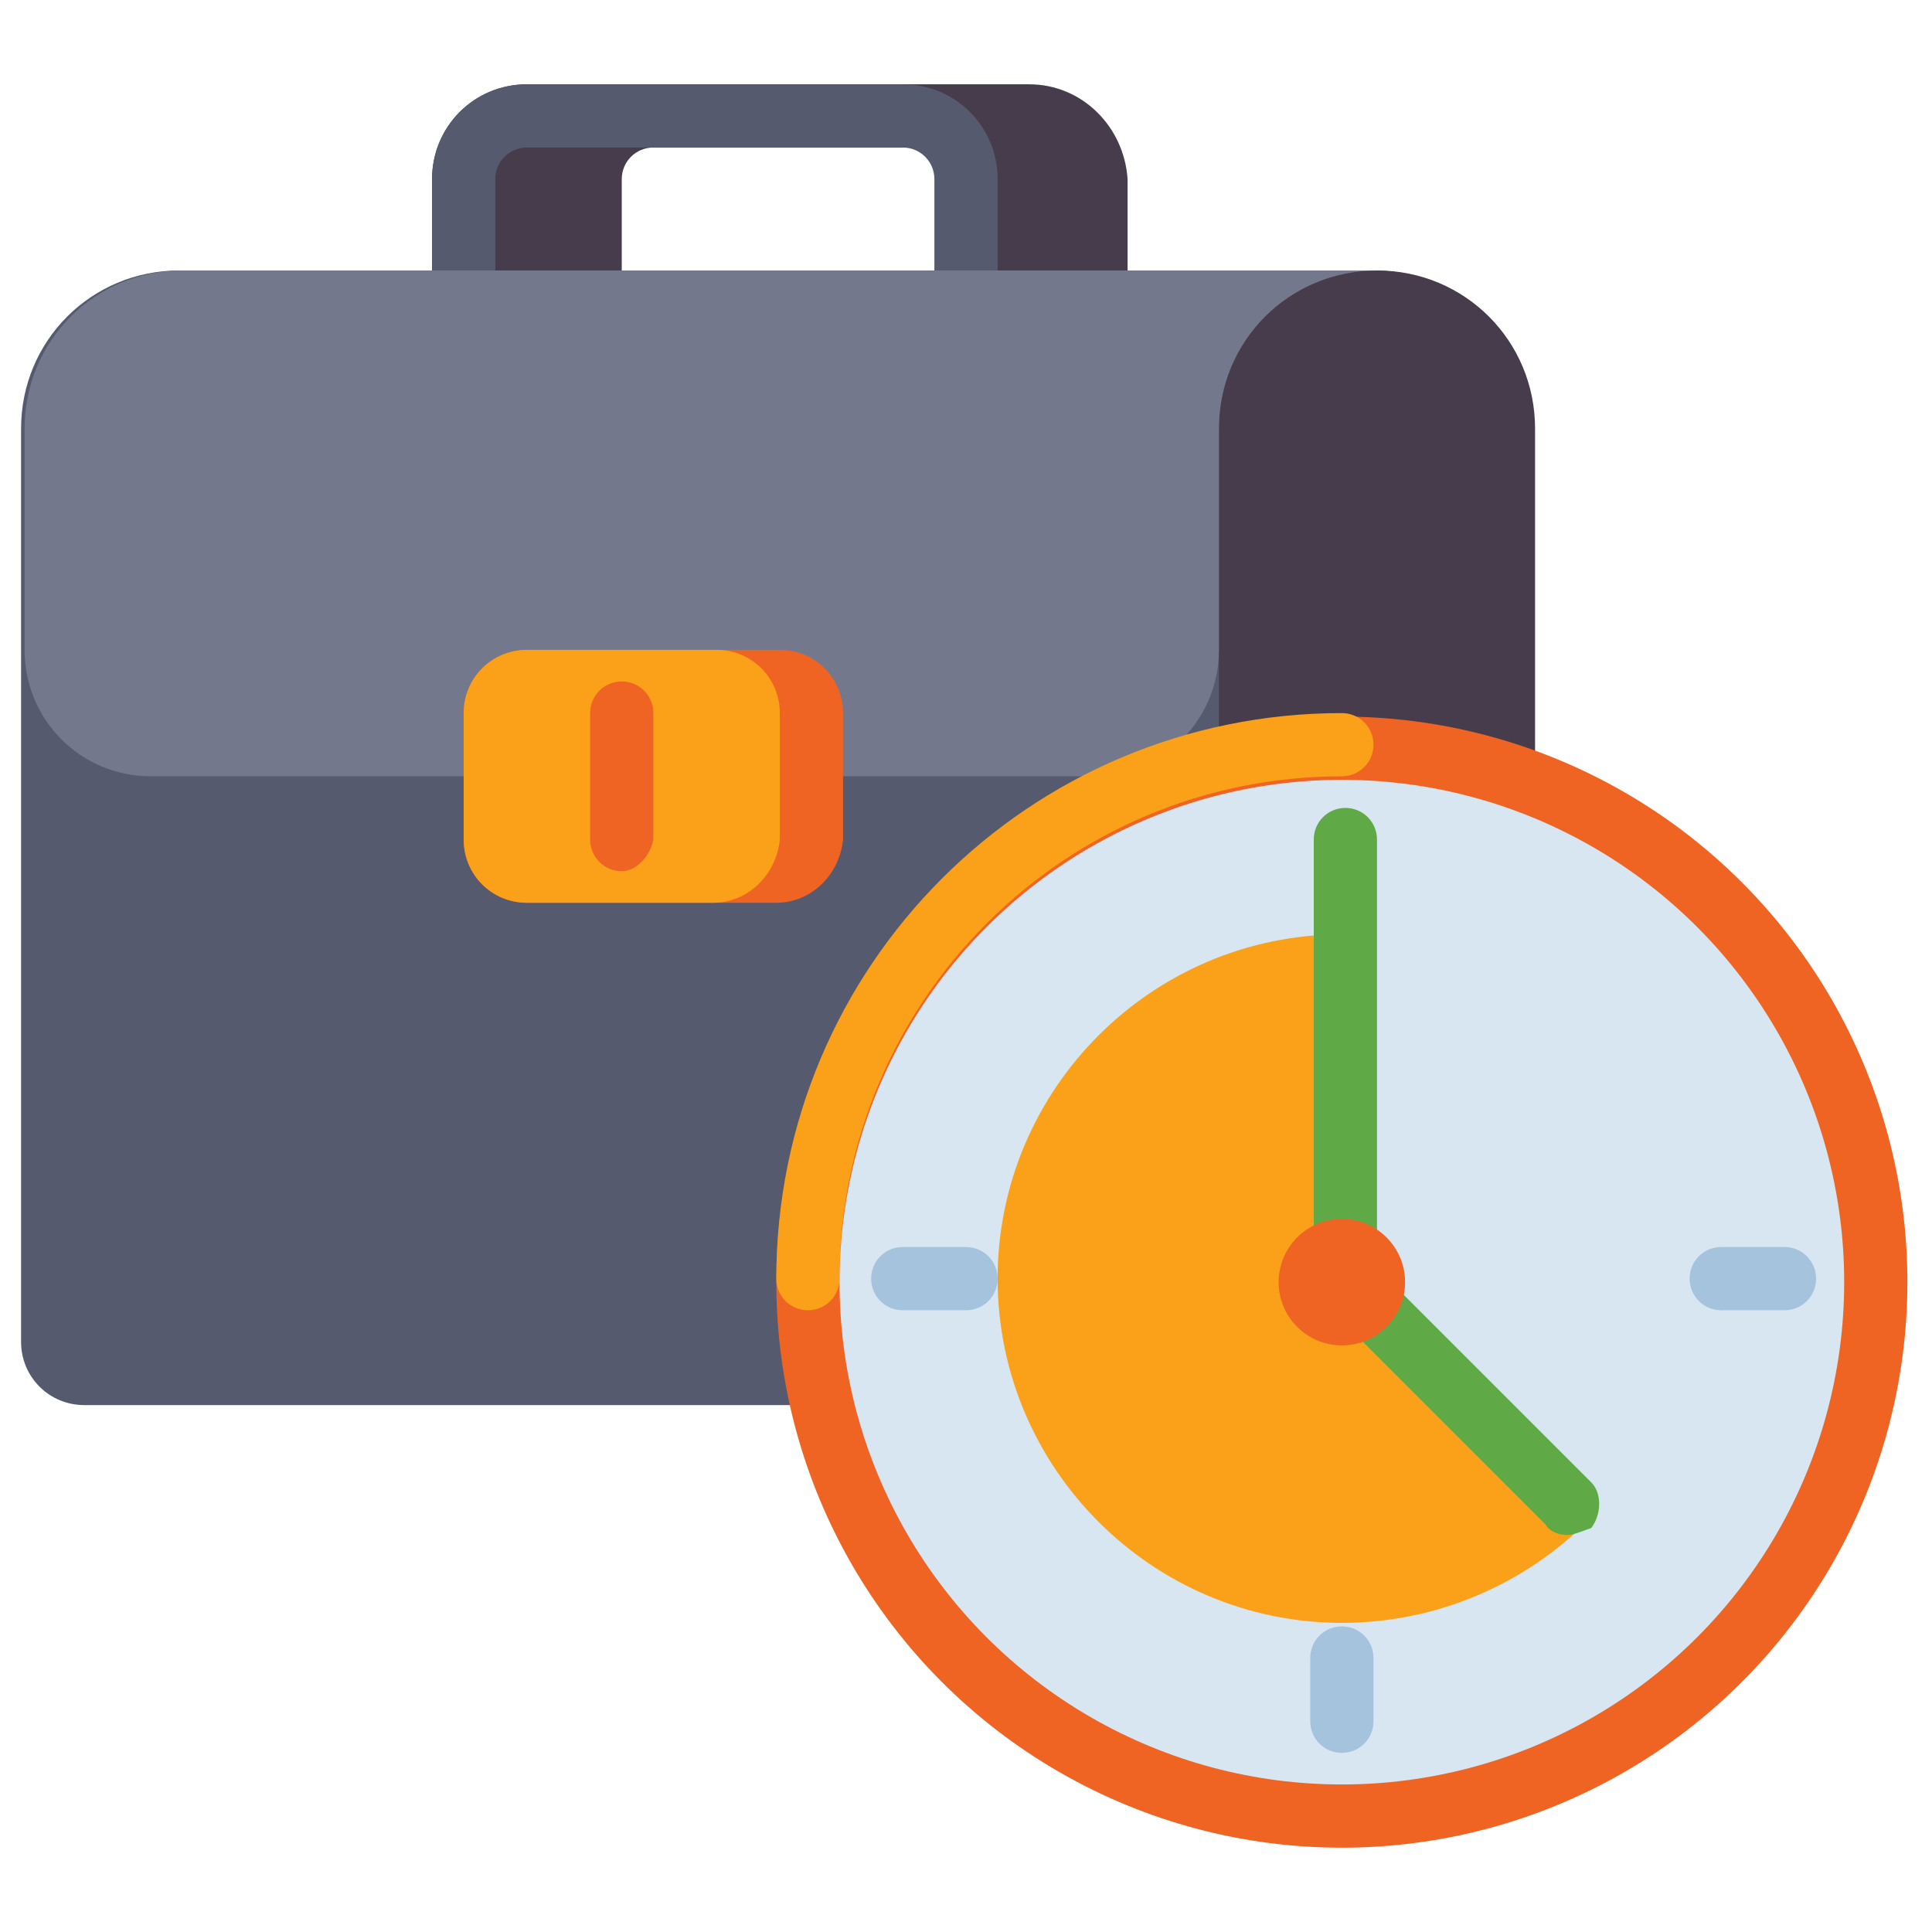 <?xml version="1.0" encoding="utf-8"?>
<!-- Generator: Adobe Illustrator 25.4.1, SVG Export Plug-In . SVG Version: 6.00 Build 0)  -->
<svg version="1.1" id="Layer_1" xmlns="http://www.w3.org/2000/svg" xmlns:xlink="http://www.w3.org/1999/xlink" x="0px" y="0px"
	 width="55px" height="55px" viewBox="0 0 55 55" style="enable-background:new 0 0 55 55;" xml:space="preserve">
<style type="text/css">
	.st0{fill:#463C4B;}
	.st1{fill:#555A6E;}
	.st2{fill:#73788C;}
	.st3{fill:#F06423;}
	.st4{fill:#FAA019;}
	.st5{fill:#D7E6F0;}
	.st6{fill:#5FAA46;}
	.st7{fill:#A5C3DC;}
</style>
<g>
	<g>
		<g>
			<path class="st0" d="M29.3,2.4H15c-1.5,0-2.7,1.2-2.7,2.7v2.7c0,0.5,0.4,0.9,0.9,0.9h3.6c0.5,0,0.9-0.4,0.9-0.9V5.1
				c0-0.5,0.4-0.9,0.9-0.9h7.2c0.5,0,0.9,0.4,0.9,0.9v2.7c0,0.5,0.4,0.9,0.9,0.9h3.6c0.5,0,0.9-0.4,0.9-0.9V5.1
				C32,3.6,30.8,2.4,29.3,2.4z"/>
			<g>
				<path class="st1" d="M27.5,8.7c-0.5,0-0.9-0.4-0.9-0.9V5.1c0-0.5-0.4-0.9-0.9-0.9H15c-0.5,0-0.9,0.4-0.9,0.9v2.7
					c0,0.5-0.4,0.9-0.9,0.9c-0.5,0-0.9-0.4-0.9-0.9V5.1c0-1.5,1.2-2.7,2.7-2.7h10.7c1.5,0,2.7,1.2,2.7,2.7v2.7
					C28.4,8.3,28,8.7,27.5,8.7z"/>
			</g>
		</g>
		<g>
			<path class="st1" d="M2.4,40h39.4c1,0,1.8-0.8,1.8-1.8v-26c0-2.5-2-4.5-4.5-4.5h-34c-2.5,0-4.5,2-4.5,4.5v26
				C0.6,39.2,1.4,40,2.4,40z"/>
		</g>
		<g>
			<path class="st0" d="M36.5,40h5.4c1,0,1.8-0.8,1.8-1.8v-26c0-2.5-2-4.5-4.5-4.5c-2.5,0-4.5,2-4.5,4.5v26
				C34.7,39.2,35.5,40,36.5,40z"/>
		</g>
		<g>
			<path class="st2" d="M31.1,22.1c2,0,3.6-1.6,3.6-3.6v-6.3c0-2.5,2-4.5,4.5-4.5h-34c-2.5,0-4.5,2-4.5,4.5v6.3c0,2,1.6,3.6,3.6,3.6
				H31.1z"/>
		</g>
		<g>
			<path class="st3" d="M22.1,25.7H15c-1,0-1.8-0.8-1.8-1.8v-3.6c0-1,0.8-1.8,1.8-1.8h7.2c1,0,1.8,0.8,1.8,1.8v3.6
				C23.9,24.9,23.1,25.7,22.1,25.7z"/>
		</g>
		<g>
			<path class="st4" d="M20.3,25.7H15c-1,0-1.8-0.8-1.8-1.8v-3.6c0-1,0.8-1.8,1.8-1.8h5.4c1,0,1.8,0.8,1.8,1.8v3.6
				C22.1,24.9,21.3,25.7,20.3,25.7z"/>
		</g>
		<g>
			<path class="st3" d="M17.7,24.8c-0.5,0-0.9-0.4-0.9-0.9v-3.6c0-0.5,0.4-0.9,0.9-0.9s0.9,0.4,0.9,0.9v3.6
				C18.5,24.4,18.1,24.8,17.7,24.8z"/>
		</g>
	</g>
	<g>
		<g>
			<circle class="st3" cx="38.2" cy="36.5" r="16.1"/>
		</g>
		<g>
			<path class="st4" d="M23,37.3c-0.5,0-0.9-0.4-0.9-0.9c0-8.9,7.2-16.1,16.1-16.1c0.5,0,0.9,0.4,0.9,0.9c0,0.5-0.4,0.9-0.9,0.9
				c-7.9,0-14.3,6.4-14.3,14.3C23.9,36.9,23.5,37.3,23,37.3z"/>
		</g>
		<g>
			<circle class="st5" cx="38.2" cy="36.5" r="14.3"/>
		</g>
		<g>
			<path class="st4" d="M38.2,26.6c-5.4,0-9.8,4.4-9.8,9.8s4.4,9.8,9.8,9.8c2.7,0,5.2-1.1,7-2.9l-7-7V26.6z"/>
		</g>
	</g>
	<g>
		<g>
			<path class="st6" d="M44.6,43.7c-0.2,0-0.5-0.1-0.6-0.3l-6.3-6.3c-0.2-0.2-0.3-0.4-0.3-0.6V23.9c0-0.5,0.4-0.9,0.9-0.9
				c0.5,0,0.9,0.4,0.9,0.9v12.2l6.1,6.1c0.3,0.3,0.3,0.9,0,1.3C45,43.6,44.8,43.7,44.6,43.7L44.6,43.7z"/>
		</g>
		<g>
			<circle class="st3" cx="38.2" cy="36.5" r="1.8"/>
		</g>
		<g>
			<path class="st7" d="M27.5,37.3h-1.8c-0.5,0-0.9-0.4-0.9-0.9c0-0.5,0.4-0.9,0.9-0.9h1.8c0.5,0,0.9,0.4,0.9,0.9
				C28.4,36.9,28,37.3,27.5,37.3z"/>
		</g>
		<g>
			<path class="st7" d="M50.8,37.3H49c-0.5,0-0.9-0.4-0.9-0.9c0-0.5,0.4-0.9,0.9-0.9h1.8c0.5,0,0.9,0.4,0.9,0.9
				C51.7,36.9,51.3,37.3,50.8,37.3z"/>
		</g>
		<g>
			<path class="st7" d="M38.2,49.9c-0.5,0-0.9-0.4-0.9-0.9v-1.8c0-0.5,0.4-0.9,0.9-0.9c0.5,0,0.9,0.4,0.9,0.9V49
				C39.1,49.5,38.7,49.9,38.2,49.9z"/>
		</g>
	</g>
</g>
</svg>
